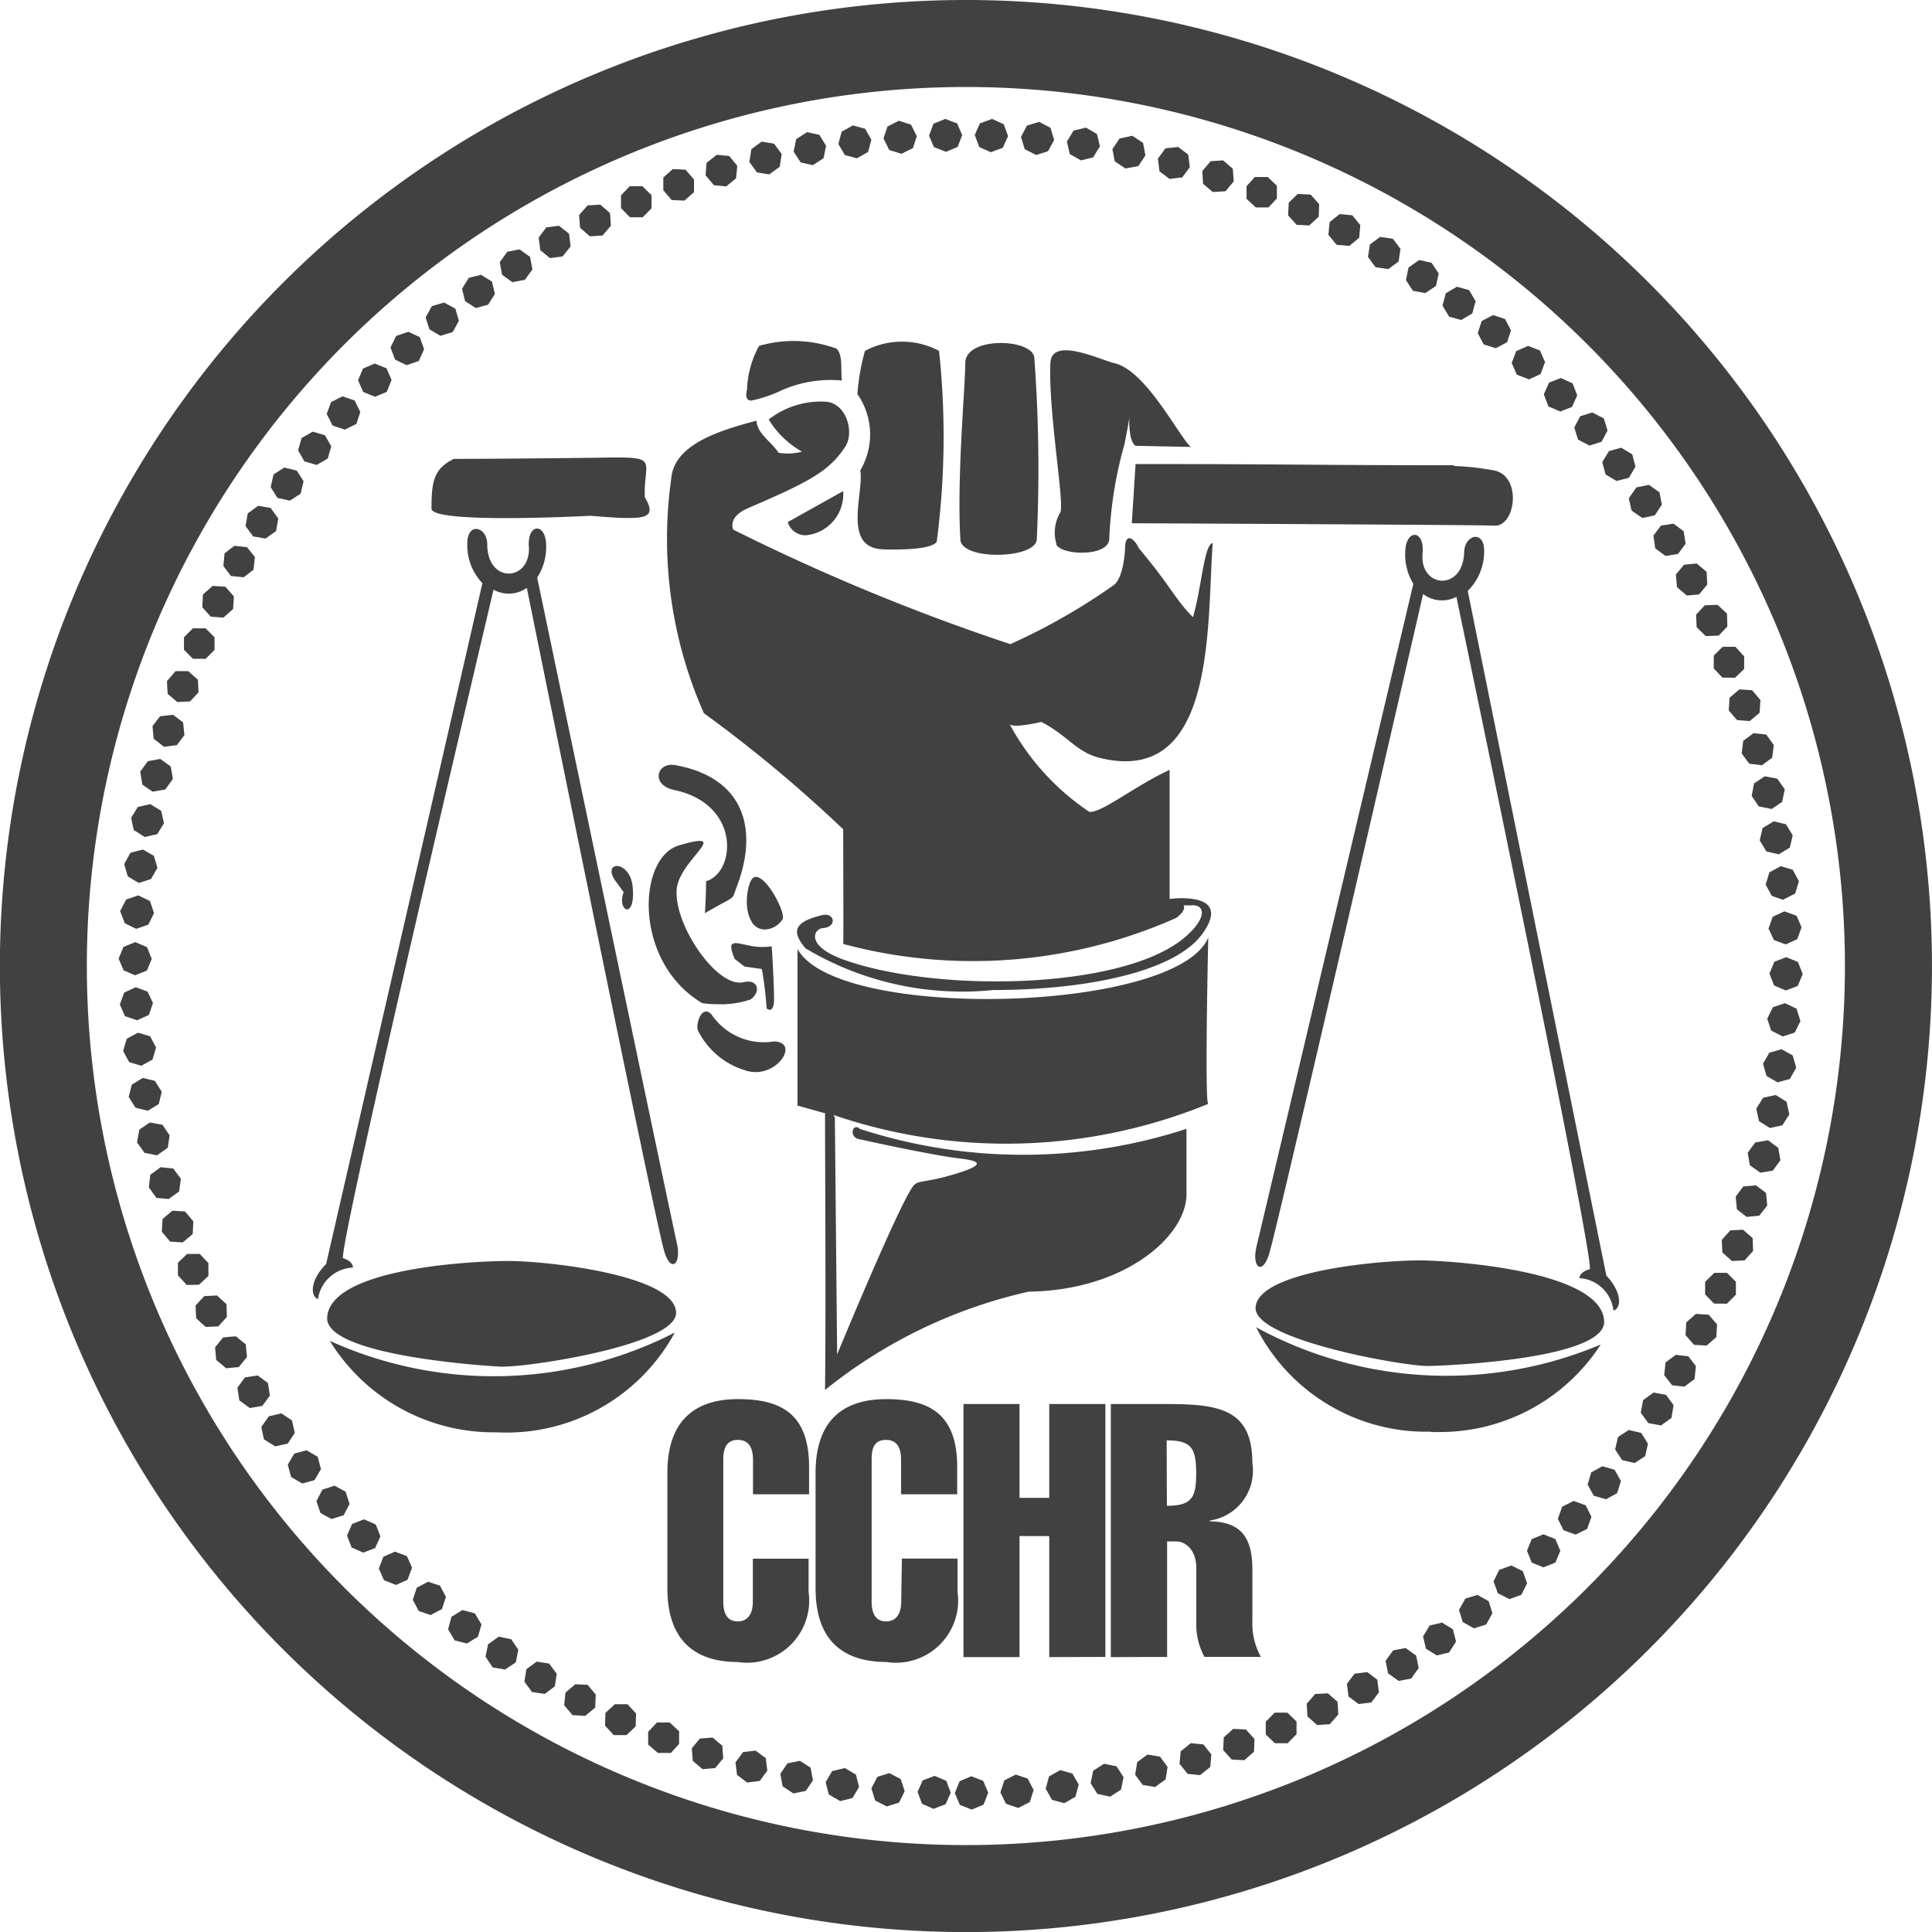 <svg xmlns="http://www.w3.org/2000/svg" width="25.539" height="25.541" viewBox="0 0 25.539 25.541">
  <g id="cchr_logo" data-name="cchr logo" transform="translate(-596.008 -5287.002)">
    <path id="Path_1874" data-name="Path 1874" d="M1.959,2.5V.976C1.959.211,2.4,0,2.891,0c.538,0,.94.169.94.893v.365H3.089V.8c0-.136-.039-.261-.2-.261S2.7.661,2.7.8V2.676c0,.136.039.262.191.262s.2-.126.2-.262L3.1,2.108h.736V2.55a.822.822,0,0,1-.94.925C2.4,3.474,1.959,3.261,1.959,2.5ZM0,2.5V.976C0,.211.443,0,.933,0c.539,0,.94.169.94.893v.365H1.132V.8c0-.136-.042-.261-.2-.261S.739.661.739.8V2.676c0,.136.039.262.191.262s.2-.126.2-.262l0-.567h.737V2.55a.822.822,0,0,1-.94.925C.443,3.474,0,3.261,0,2.5Zm5.862.91V.065h.747c.7,0,1.124.076,1.124.781a.665.665,0,0,1-.565.759v.01c.354.007.565.149.565.629h0v.7a.91.91,0,0,0,.112.463H7.1a.886.886,0,0,1-.108-.463V2.235c0-.234-.134-.354-.268-.354H6.606V3.408Zm.741-2c.334,0,.389-.115.387-.432S6.941.545,6.6.545Zm-1.555,2v-1.6H4.655v1.6H3.914V.065h.741V1.305h.393V.065H5.79V3.408Z" transform="translate(604.83 5305.497)" fill="#414141"/>
    <path id="Path_1875" data-name="Path 1875" d="M17.736,5.562a11.62,11.62,0,1,0,11.62,11.62,11.62,11.62,0,0,0-11.62-11.62m0,24.39a12.77,12.77,0,1,1,9.03-3.74,12.77,12.77,0,0,1-9.03,3.74" transform="translate(591.04 5282.59)" fill="#414141"/>
    <path id="Path_1876" data-name="Path 1876" d="M11.12,22.286l-.066-.155.063-.157.155-.066.157.061.066.157-.061.157-.157.066Zm-.5-.014-.059-.157.068-.152.157-.06.155.066.059.157-.068.152-.16.061Zm1.11,0-.074-.15.052-.16.152-.076.157.053.079.151-.052.16-.152.077ZM10,22.228l-.049-.16.079-.152.16-.049.149.079.052.16-.075.151-.162.05Zm2.338-.008-.083-.147.044-.162.147-.084.162.045.084.146-.045.163-.146.083Zm-2.95-.071-.042-.162.086-.147L9.6,21.8l.146.086.042.163-.086.146-.163.042Zm3.55-.008L12.849,22l.034-.165.144-.092.165.034.092.144-.034.165-.144.092Zm-4.161-.1-.03-.165.094-.138.165-.034.141.091.031.168-.094.139-.165.033Zm4.76-.018-.1-.136.028-.166.136-.1.165.028.1.136-.026.165-.139.1Zm-5.362-.133-.021-.165.1-.136.165-.02.136.1.02.165-.1.136-.168.021Zm5.957-.013-.108-.133.015-.165.134-.108.166.016.106.133-.015.166-.134.107ZM7.59,21.705l-.013-.167.107-.128.168-.013.128.107.012.168-.106.128-.168.014Zm7.123-.018-.112-.125.008-.168.125-.112.168.008.113.126-.006.168-.128.112ZM7,21.49l0-.168.116-.125.168,0,.125.116v.168L7.3,21.6l-.171,0Zm8.164-.134,0-.168.118-.121h.168l.121.118v.167l-.118.12-.168,0Zm-8.619.008-.115-.125.005-.168.125-.115.167,0,.113.123-.005.17-.121.115Zm9.17-.246-.01-.168.112-.129.168-.009.128.112.01.168-.113.128-.167.011ZM6,21.1l-.11-.131.017-.167.13-.11L6.2,20.7l.107.128L6.3,21l-.132.11Zm10.258-.246-.021-.167.1-.134.168-.022.133.1.022.168-.1.133-.168.022ZM5.464,20.794l-.1-.136.026-.165.136-.1.166.026.1.135-.026.166-.133.1Zm11.317-.246-.033-.165.1-.139.165-.031.139.1.034.165-.1.139-.165.031ZM4.944,20.469l-.094-.141.034-.165.141-.1.165.034.094.139-.034.167-.141.094Zm12.338-.246-.039-.163.088-.144.163-.039.144.088.041.163-.091.144-.163.039Zm-12.839-.11-.088-.147L4.4,19.8l.146-.089.163.044.088.147-.047.162-.146.089Zm13.325-.243-.05-.16.084-.15.16-.049.149.083.049.16-.083.149-.16.05Zm-13.8-.145-.079-.149.052-.16.15-.079.157.052.079.149-.053.16-.149.079Zm14.264-.236-.057-.157.075-.152.16-.058.152.075.057.16-.076.152-.157.058ZM3.508,19.317l-.068-.154.06-.157.154-.067.157.06.068.152-.06.16-.152.068Zm15.172-.233-.063-.157.063-.154.155-.063.157.063.066.154-.066.157-.157.063Zm-15.6-.2-.061-.157.068-.155.157-.06.155.068.062.157-.07.155-.157.06ZM19.1,18.656l-.075-.151.057-.16.152-.076.16.058.075.152-.057.16-.152.075ZM2.668,18.428l-.053-.157.079-.152.16-.052L3,18.146l.053.163-.079.149-.16.05ZM19.5,18.2l-.081-.147.047-.162.147-.081.162.047.084.149-.05.16-.147.081Zm-17.22-.248-.044-.162.086-.147.162-.044.147.086.044.163-.086.146-.162.044Zm17.594-.223-.092-.141.039-.165.141-.092.166.039.088.143-.036.163-.139.092ZM1.921,17.455l-.035-.164.1-.141.165-.039.141.094.037.165-.094.141-.165.036Zm18.3-.215-.1-.138.031-.166.138-.1.165.031.1.136-.028.168-.138.1Zm-18.625-.3-.026-.168.1-.136.168-.026.136.1L2,16.876l-.1.136-.165.029Zm18.94-.2-.105-.134.018-.168.134-.1.167.019.1.13-.018.171-.134.1ZM1.29,16.405l-.015-.167.106-.13.168-.016.132.108.015.167-.108.132-.167.016Zm19.535-.2-.112-.128.009-.168.128-.113.168.011.112.128-.01.168-.128.112Zm-19.8-.351-.008-.168.115-.125.168-.008.126.115.005.168-.113.125-.167.008Zm20.065-.194-.118-.121,0-.167.121-.118.168,0,.118.118,0,.171-.118.118ZM.9,15.414l-.116-.127,0-.167.121-.116.168,0,.114.121h0v.17l-.125.116Zm20.3-.429-.008-.167.113-.126.168-.008.127.11.006.17-.112.125-.168.008ZM.681,14.841l-.11-.131.01-.168.13-.11.168.011.109.13-.009.168-.131.11Zm20.711-.427-.016-.168.1-.134.168-.015.133.1.016.167-.105.134-.168.016ZM.5,14.263l-.1-.138.019-.168.136-.1.168.018.1.136L.8,14.177l-.137.1Zm21.063-.432-.028-.165.1-.136.168-.029.136.1.028.165-.1.136-.165.028ZM.343,13.668l-.1-.139.031-.169.139-.094.167.031.094.139L.65,13.6.508,13.7Zm21.341-.42-.036-.165.091-.144.166-.036.143.089.037.167-.092.144-.165.036ZM.222,13.07l-.089-.143.042-.161.144-.089.161.039.09.144-.039.162-.144.089Zm21.562-.418-.047-.163.084-.146.161-.045.147.081.047.163-.084.149-.163.044ZM.139,12.468.06,12.32l.047-.16.149-.081.16.047.079.149-.047.16-.15.081Zm21.706-.417-.052-.157.075-.152.16-.053.152.073.052.163-.075.152-.16.052ZM.084,11.861l-.068-.155.058-.157.152-.071.157.058.071.151L.4,11.844l-.155.071Zm21.8-.406-.062-.157.065-.157.157-.06.155.063.063.16-.066.157-.157.06Zm-21.818-.2L0,11.1l.063-.154.157-.064.155.066.063.155-.063.154-.157.063Zm21.816-.4-.072-.152.055-.157.155-.071.16.058.067.152-.057.157-.152.07Zm-21.8-.222L.02,10.471.1,10.319l.16-.055.155.075.053.16-.076.152-.16.055Zm21.772-.362-.082-.149.05-.163.149-.081.159.047.082.152-.05.163L22,10.322ZM.121,10.013.074,9.85.157,9.7.32,9.658l.146.083L.513,9.9l-.084.147L.267,10.1Zm21.661-.33-.089-.146.039-.163.147-.089.161.039.09.146-.039.163-.146.088ZM.2,9.4.165,9.239l.089-.144.165-.037.144.089L.6,9.311l-.09.144-.165.037Zm21.481-.312-.094-.139.032-.165.141-.094.165.031.1.141-.035.166-.138.094ZM.314,8.8.286,8.628l.1-.138L.55,8.46l.139.1.028.165-.1.139-.168.029Zm21.241-.277-.1-.136.021-.167.136-.1.168.018.1.139-.022.167-.135.1ZM.463,8.193.448,8.026l.1-.13L.72,7.877l.132.1.018.168-.1.133L.6,8.3Zm20.931-.246-.11-.128.011-.168.13-.11.168.011.11.13-.011.168-.13.11ZM.648,7.6.639,7.432.752,7.3.92,7.3l.128.113.008.168L.944,7.7l-.168.008ZM21.2,7.385l-.114-.121,0-.17.118-.116h.168l.116.126,0,.167-.121.116ZM.982,7.136.864,7.018V6.852l.118-.118h.168l.118.118v.167l-.118.118ZM20.86,6.719l-.008-.165.116-.125.168-.006.125.116.005.17-.115.121-.171.006ZM1.218,6.58l-.112-.125.009-.169.128-.113.168.011.113.128-.011.167-.128.113ZM20.6,6.19l-.015-.167.108-.13.168-.016.131.11L21,6.155l-.108.131L20.73,6.3ZM1.485,6.042l-.1-.131L1.4,5.743l.13-.1.167.018.105.131-.019.167-.13.1Zm18.828-.365-.025-.168.1-.133.165-.026.135.1.026.165-.1.136-.165.026ZM1.778,5.519l-.1-.137.029-.168.138-.1.165.029.1.139-.028.165-.139.1ZM20,5.178l-.037-.163.1-.144.166-.034.14.1L20.4,5.1l-.094.141-.165.034ZM2.1,5.01,2.01,4.868,2.048,4.7l.141-.091.165.039.091.141-.039.165-.142.092ZM19.656,4.7l-.044-.163.089-.146.162-.045.146.089.042.163-.087.146-.163.042Zm-17.2-.173-.084-.147.047-.162.147-.084.161.047.084.147-.047.162-.147.084Zm16.836-.288-.05-.16.079-.149.16-.05.152.079.049.16-.079.149-.16.05ZM2.829,4.054,2.751,3.9l.057-.157.152-.076.16.055.075.152-.052.158-.152.075ZM18.9,3.8,18.84,3.64l.069-.155.157-.06.154.071.061.157-.068.154-.157.061ZM3.233,3.609l-.068-.154L3.23,3.3l.155-.066.157.063.066.154-.063.157-.155.065Zm15.25-.228-.068-.154.059-.157L18.632,3l.157.061.067.154-.059.157-.152.071Zm-14.829-.2-.06-.16.075-.152.16-.055.152.07.057.16L3.968,3.2l-.161.055Zm14.391-.2-.079-.149.052-.16.15-.079.159.052.079.15-.052.157-.149.079Zm-13.937-.2-.05-.157.083-.149.16-.048.15.081.047.16-.081.149-.163.05Zm13.48-.167L17.5,2.467l.044-.163.147-.086.161.045.086.146-.044.163-.147.086ZM4.579,2.408,4.54,2.245,4.629,2.1l.162-.039.144.089.039.163-.09.143L4.722,2.5Zm12.53-.136-.092-.141.034-.166.141-.1.164.037.094.141-.036.165-.141.094ZM5.069,2.06l-.031-.166.1-.138L5.3,1.724l.139.1.031.165-.1.138-.165.031Zm11.546-.1-.1-.136.026-.165.136-.1.168.026.1.133-.025.167-.136.1ZM5.574,1.735l-.021-.167.1-.134.167-.022.134.105.021.168-.106.133-.167.022ZM16.1,1.664l-.108-.132.016-.167.132-.107.168.016.106.13-.015.167-.131.108Zm-10-.225-.013-.168L6.2,1.143l.168-.01.128.112.011.167-.11.129-.168.011ZM15.572,1.4l-.113-.125.009-.168.118-.115L15.757,1l.113.126-.006.167-.125.115ZM6.641,1.178l0-.167L6.756.89l.168,0,.121.118v.173L6.928,1.3H6.759Zm8.269-.122,0-.167L15.02.768l.17,0,.121.115,0,.168L15.2,1.17h-.168Zm-7.6.016L7.2.942l0-.167L7.325.663l.168.008L7.606.8l0,.168-.127.112ZM14.335.857l-.01-.168.11-.13L14.6.548l.128.11.013.167-.109.131-.168.01ZM7.869.876,7.759.746,7.772.581,7.907.474,8.071.49l.107.13L8.162.785l-.13.107ZM13.759.693,13.738.525l.1-.136.168-.018.133.1.021.168-.1.134-.168.02ZM8.438.707l-.1-.138L8.364.4,8.5.3l.165.028.1.136L8.739.633,8.6.733Zm4.73-.146L13.137.4l.094-.141L13.4.223l.142.094.031.165-.093.142L13.31.655ZM9.017.576,8.923.432,8.957.267,9.1.175,9.263.21l.089.146L9.318.52,9.177.611ZM12.574.465,12.535.3l.089-.146.163-.039L12.933.2l.039.162-.09.147-.161.039ZM9.6.478,9.514.331,9.558.169,9.706.086,9.868.13l.083.145L9.907.437,9.76.52ZM11.978.4l-.05-.162.079-.149.161-.05.15.079.049.16-.081.149-.157.05ZM10.187.411,10.111.258,10.164.1l.151-.076.16.052.076.152L10.5.386l-.152.075ZM11.378.373l-.061-.16.068-.154L11.546,0,11.7.07l.058.157-.071.155L11.53.44Zm-.6,0L10.713.221l.058-.157L10.928,0l.157.06.066.154L11.091.37l-.154.065Z" transform="translate(597.576 5288.574)" fill="#414141"/>
    <path id="Path_1877" data-name="Path 1877" d="M.226,13.216a5.252,5.252,0,0,0,4.56-.11,2.53,2.53,0,0,1-2.349,1.319H2.389A2.542,2.542,0,0,1,.226,13.216Zm14.557,1.2a2.518,2.518,0,0,1-2.312-1.38,5.247,5.247,0,0,0,4.555.228A2.531,2.531,0,0,1,14.9,14.421c-.038,0-.076,0-.115,0ZM6.767,10.206l-.359-.1V8.035c.523.961,5.022.846,5.43-.152,0,0-.05,2.2,0,2.2a7.047,7.047,0,0,1-4.953.147l.017.034.03,3.131s.8-1.94,1-2.218c.062-.089.139-.047.49-.147.685-.194.209-.209,0-.243-.506-.081-1.223-.243-1.223-.243-.115-.05-.05-.212.031-.131a6.972,6.972,0,0,0,4.32,0v.88c-.016.555-.833,1.257-2.086,1.272a6.586,6.586,0,0,0-2.692,1.3c.013-1.051,0-3.148,0-3.664ZM2.5,13.557c-.3-.013-2.338-.157-2.309-.65.036-.648,1.895-.747,2.4-.747s2.212.186,2.212.686c0,.42-1.9.71-2.275.71Zm9.963-.775c.013-.5,1.729-.641,2.231-.629s2.358.157,2.377.806c.017.49-2.022.584-2.328.589h-.007c-.329,0-2.283-.345-2.272-.767Zm4.28-.395s0-.083.139-.118c.054-.194-1.764-8.889-1.764-8.889a.408.408,0,0,1-.44-.037s-1.907,8.3-2.034,8.72c-.092.3-.236.178-.167-.1.047-.194,2.072-8.755,2.072-8.755a.74.74,0,0,1-.106-.442c.015-.283.256-.275.228.039-.042.461.536.511.55-.018.006-.231.277-.3.264.008a.734.734,0,0,1-.217.507L17.1,12.352c.212.226.2.435.094.463a.484.484,0,0,0-.454-.429ZM.177,12.2l2.066-9a.725.725,0,0,1-.2-.514c-.005-.306.264-.233.264,0,0,.529.578.492.55.031-.021-.314.22-.314.228-.031a.74.74,0,0,1-.118.44s1.8,8.61,1.847,8.8c.063.28-.083.4-.169.1C4.519,11.608,2.83,3.262,2.83,3.262a.412.412,0,0,1-.44.024S.346,11.93.4,12.124c.133.036.133.123.133.123a.488.488,0,0,0-.464.417C-.029,12.627-.042,12.42.177,12.2ZM5.691,9.632a1.03,1.03,0,0,1-.6-.521c-.031-.081.05-.346.179-.212a.835.835,0,0,0,.831.358c.311.014.084.406-.247.406a.429.429,0,0,1-.161-.032ZM6,8.819A4.922,4.922,0,0,0,5.937,8.3l-.228-.032-.131-.1c-.107-.257-.014-.221.162-.184A.844.844,0,0,0,6.067,8c.006.066.031.506.031.7,0,.111-.03.139-.057.139A.045.045,0,0,1,6,8.818Zm-.849-.066c-.914-.54-.864-1.925-.309-2.087.733-.215-.006.194-.031.586-.034.474.536,1.3.879,1.223.2-.048.239.123.1.227a1.2,1.2,0,0,1-.45.063,1.117,1.117,0,0,1-.185-.013Zm1.363-.725c-.17-.207-.183-.343.22-.44.168-.039.2.157.013.171-.126.008-.24.233.27.417,1.222.442,3.741.405,4.537-.317.265-.238.249-.419.05-.4-.031,0-.062,0-.092,0,.039.073-.1.167-.1.167a6.61,6.61,0,0,1-4.4.343c.006,0,0-1.2,0-1.516A18.167,18.167,0,0,0,5.171,4.919a5.688,5.688,0,0,1-.432-3.1c.034-.472.7-.652,1.126-.767.016.18.186.264.293.424a.721.721,0,0,0,.309-.015,1.22,1.22,0,0,1-.44-.425A1.127,1.127,0,0,1,6.759.8c.293,0,.409.406.278.6-.215.321-.462.455-1.278.806-.286.123-.2.286-.2.286A27.709,27.709,0,0,0,9.222,4.006a8.228,8.228,0,0,0,1.369-.782c.131-.1.147-.474.147-.474,0-.244.13-.131.18-.015.44.524.474.67.718.914.115-.393.146-.964.261-.979-.081,1.061.057,3.227-1.5,2.838-.308-.079-.423-.3-.767-.474,0,0-.411.1-.425.016a3.251,3.251,0,0,0,1.061,1.173c.165.015.6-.343,1.061-.555V7.373l.106-.008c.38-.011.584.11.33.466-.371.521-1.589.747-2.766.747a4.038,4.038,0,0,1-2.481-.55Zm-.711-.354c-.121-.186-.05-.555.031-.587.149-.057.424.473.377.555a.291.291,0,0,1-.232.136.2.2,0,0,1-.176-.1ZM5.2,7.14c.391-.115.466-1.018-.424-1.207-.312-.066-.231-.372.016-.328.9.163,1.107.831.816,1.6-.081.209.015.1-.425.358C5.187,7.564,5.2,7.255,5.2,7.14ZM4.11,7.286l-.082-.115c-.243-.3.157-.33.2.031.024.223-.026.31-.073.31S4.06,7.419,4.11,7.286ZM8.561,2.621C8.513,1.8,8.626.6,8.626.291c0-.359.9-.328.913-.066a20.043,20.043,0,0,1,.032,2.4c-.016.133-.272.2-.522.2S8.566,2.758,8.561,2.621Zm1.271.066a.531.531,0,0,1,.05-.424c.06-.1-.16-1.333-.131-1.971.015-.359.646-.048.848,0,.424.1.864.993,1.01,1.107l-.732-.015c-.1-.066-.082-.374-.082-.374-.016.115-.063.342-.066.358a5.379,5.379,0,0,0-.2,1.253c-.01.124-.188.176-.363.176-.154,0-.307-.041-.338-.11Zm-2.314.064C7,2.717,7.289,2,7.238,1.709A.932.932,0,0,0,7.2.7,2.868,2.868,0,0,1,7.3.129a1.044,1.044,0,0,1,.979,0,10.644,10.644,0,0,1-.031,2.526c-.067.086-.368.1-.565.1C7.6,2.756,7.541,2.754,7.518,2.751ZM6.28,2.392l.732-.409a.546.546,0,0,1-.494.584.246.246,0,0,1-.239-.174Zm9.341.047c-.216-.01-4.681-.031-4.794-.031l.05-.783c1.995,0,2.34.016,4.206.016,0,.024.1-.006.521.066.385.065.3.733.026.733ZM3.67,2.309s-2.134.115-2.1-.1c0-.358.032-.521.294-.652.617,0,1.874-.015,1.874-.015.879-.016.636,0,.651.521.131.217.059.275-.2.275C4.062,2.341,3.888,2.326,3.67,2.309ZM5.741.631A1.3,1.3,0,0,1,5.9.063,1.65,1.65,0,0,1,6.925.1c.086.089.052.27.07.421a1.6,1.6,0,0,0-.786.125A1.842,1.842,0,0,1,5.8.786c-.062,0-.086-.042-.057-.154Z" transform="translate(600.142 5291.511)" fill="#414141"/>
  </g>
</svg>
